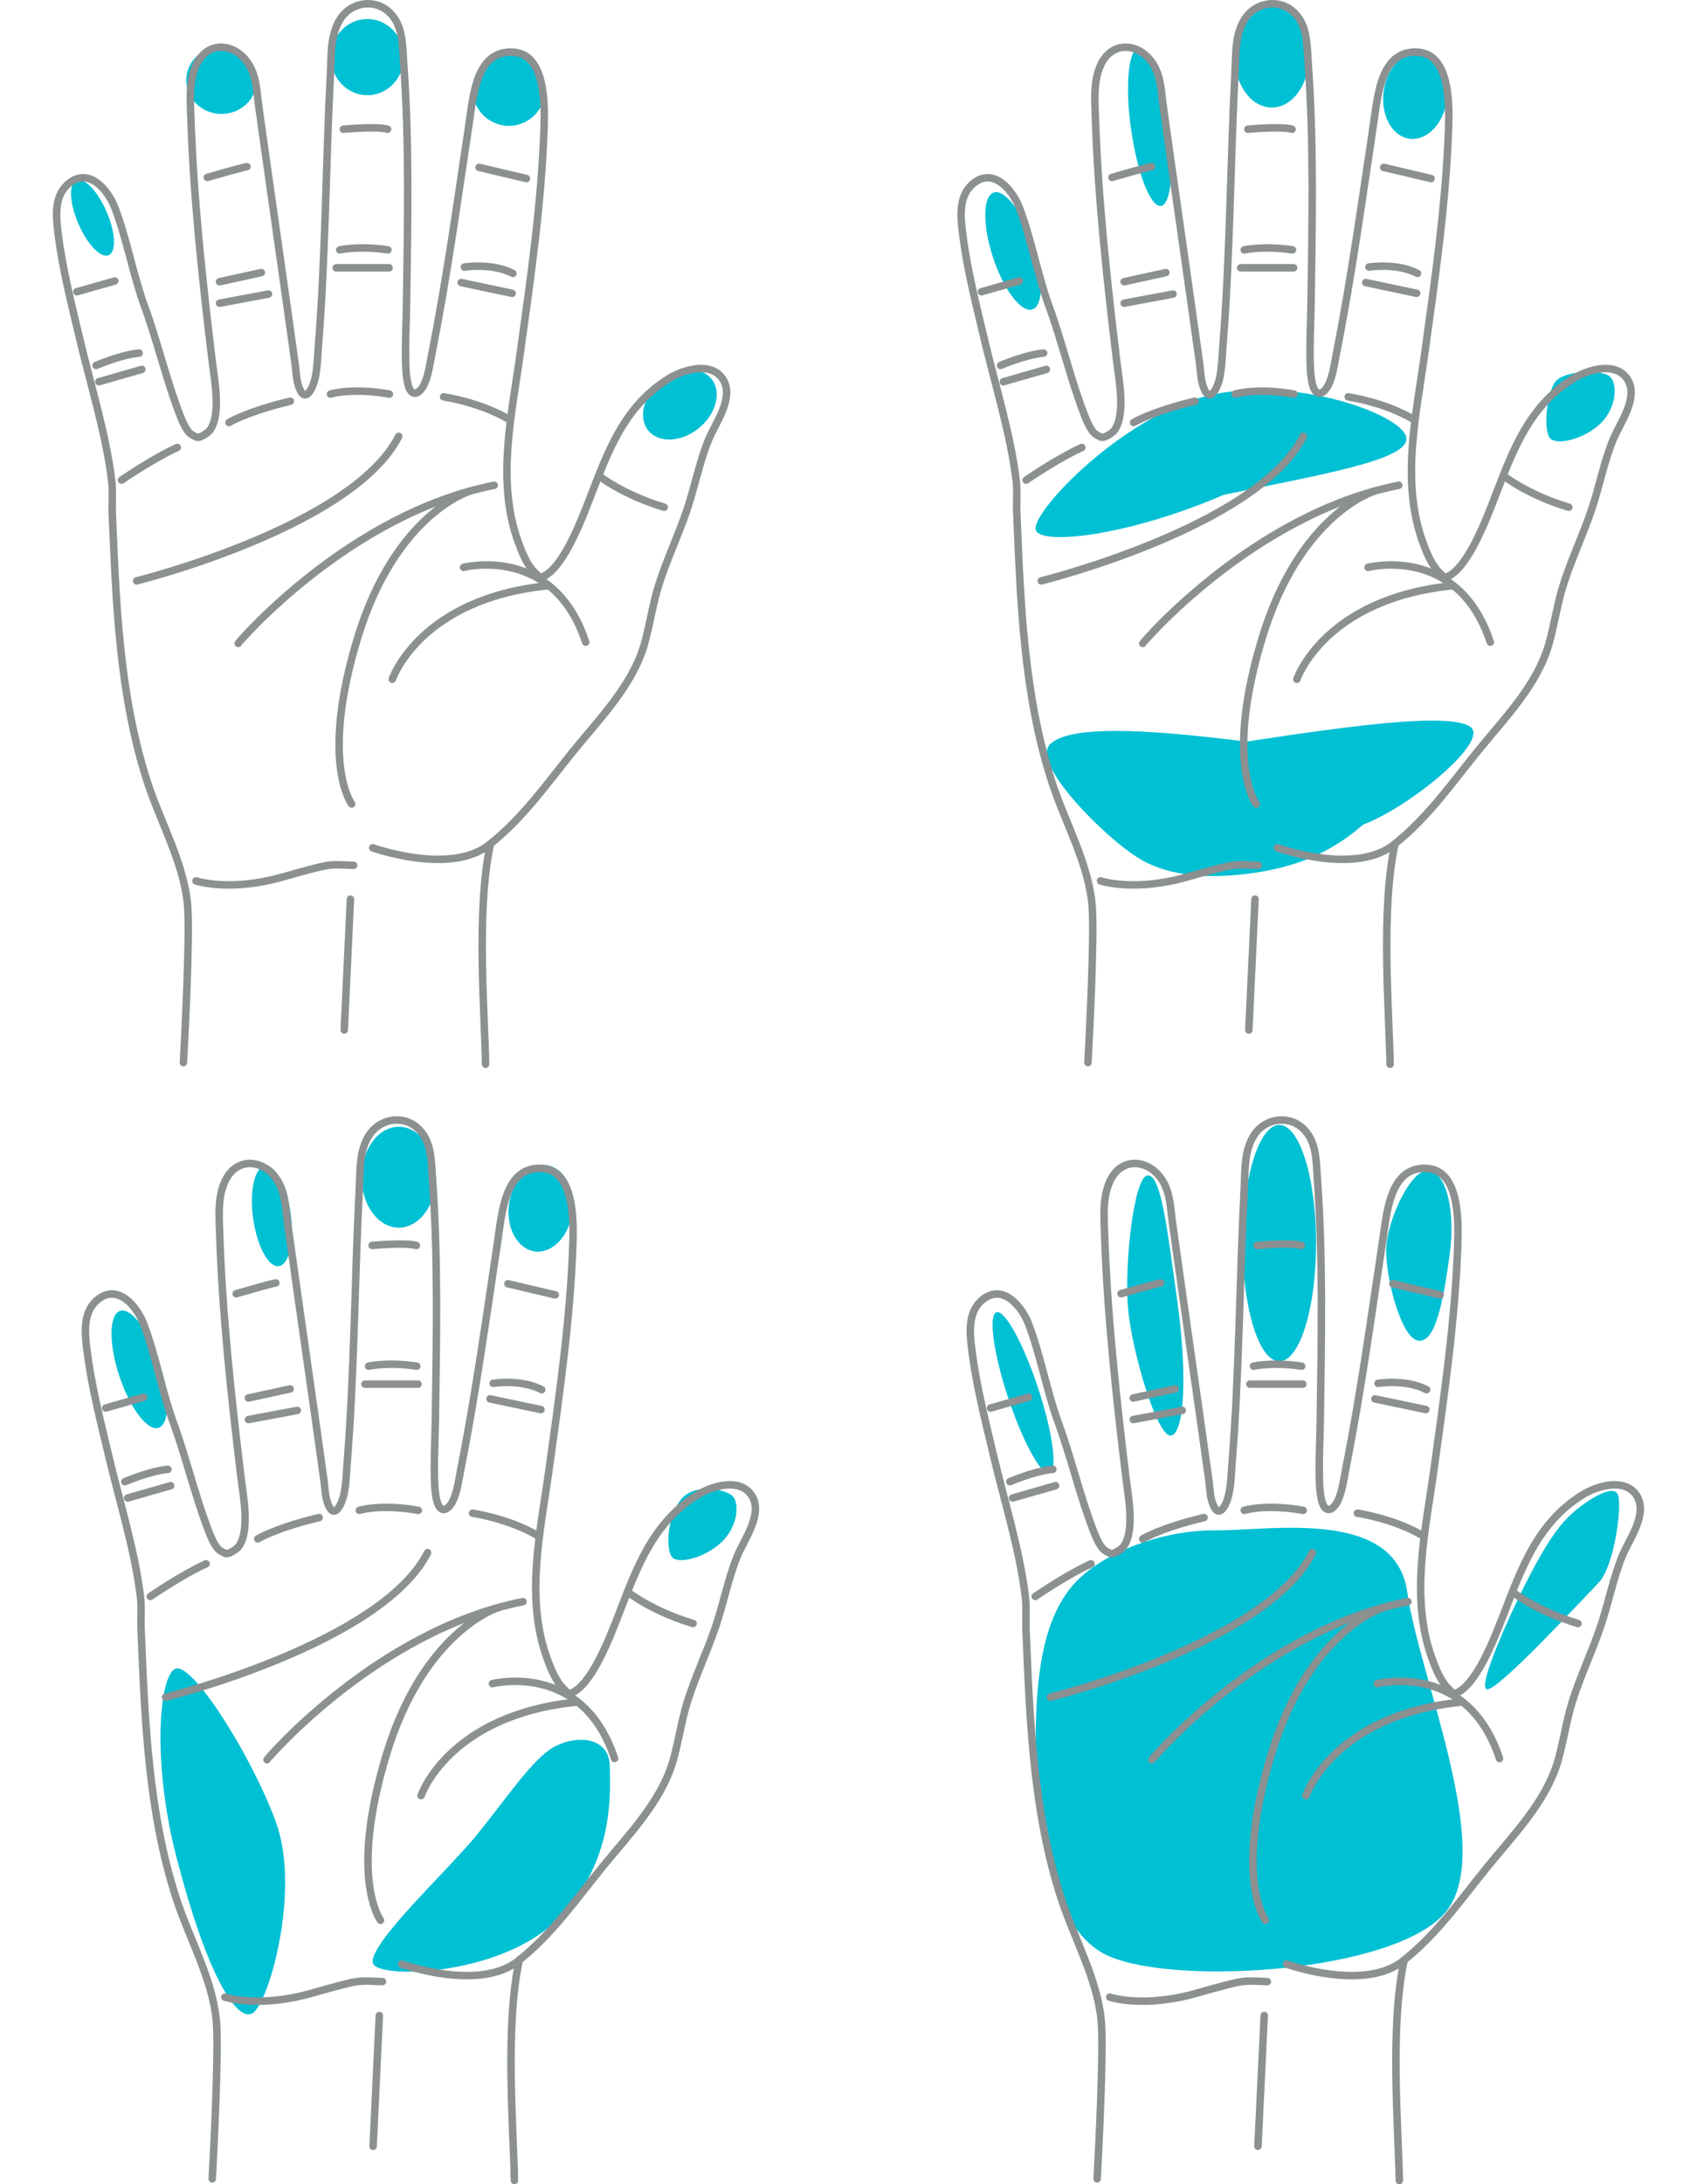 <?xml version="1.0" encoding="UTF-8"?>
<svg id="_圖層_1" data-name="圖層_1" xmlns="http://www.w3.org/2000/svg" version="1.1" viewBox="0 0 226.77 291.75">
  <!-- Generator: Adobe Illustrator 29.8.1, SVG Export Plug-In . SVG Version: 2.1.1 Build 2)  -->
  <defs>
    <style>
      .st0, .st1 {
        fill: #00c0d4;
      }

      .st1 {
        fill-rule: evenodd;
      }

      .st2 {
        fill: none;
        stroke: #8c9091;
        stroke-linecap: round;
        stroke-linejoin: round;
      }
    </style>
  </defs>
  <g>
    <path class="st1" d="M151.14,17.28c-.82-5.84-.35-10.74,1.03-10.93,1.38-.19,3.16,4.39,3.98,10.23.82,5.84.36,10.74-1.02,10.93-1.38.19-3.16-4.39-3.98-10.23Z"/>
    <ellipse class="st0" cx="169.95" cy="7.64" rx="4.95" ry="6.72"/>
    <path class="st1" d="M184.9,12.19c.43-3.18,2.68-5.5,5.01-5.18,2.33.32,3.87,3.15,3.44,6.34-.44,3.18-2.68,5.5-5.01,5.18-2.33-.32-3.87-3.15-3.44-6.34Z"/>
    <path class="st1" d="M207.99,50.83c1.33-1.38,6.16-1.46,7.16-.52,1,.94.91,4.02-1.16,6.14-2.07,2.12-5.81,3.08-6.81,2.14-1-.94-.52-6.39.81-7.77Z"/>
    <path class="st1" d="M132.7,34.41c-1.42-4.31-1.38-8.21.1-8.69,1.48-.49,3.83,2.61,5.26,6.92,1.42,4.31,1.38,8.2-.1,8.69-1.48.49-3.83-2.61-5.26-6.92Z"/>
    <path class="st1" d="M159.57,53.37c10.95-3.6,25.64,1.08,28.04,4.38,2.41,3.3-8.81,5.2-24.07,8.34-12.76,5.5-24.48,6.81-25.14,4.69-.66-2.12,10.22-13.82,21.17-17.41Z"/>
    <path class="st1" d="M167.65,116.58c5.02-.74,9.81-2.33,14.51-6.44,6.32-2.38,16.94-11.19,14.34-13.04-2.6-1.85-14.27-.45-29.96,1.96-13.78-1.76-23.85-2.18-26.27.4-2.42,2.58,7.21,12.25,11.77,15.1,4.56,2.85,10.59,2.75,15.61,2.02Z"/>
  </g>
  <g>
    <path class="st1" d="M33.83,162.77c-.51-3.7.19-6.85,1.57-7.04,1.38-.19,2.92,2.65,3.44,6.35.51,3.7-.19,6.85-1.57,7.04-1.38.2-2.92-2.65-3.44-6.35Z"/>
    <ellipse class="st0" cx="53.29" cy="157.24" rx="4.97" ry="6.74"/>
    <path class="st1" d="M68.02,160.81c.43-3.18,2.68-5.5,5.01-5.18,2.34.32,3.87,3.15,3.44,6.34-.43,3.18-2.68,5.5-5.01,5.18-2.33-.32-3.87-3.15-3.44-6.34Z"/>
    <path class="st1" d="M90.85,200.46c1.76-2.46,6.05-1.56,7.01-.67.96.89.8,3.91-1.27,6.03-2.07,2.12-5.75,3.14-6.7,2.25-.95-.89-.8-5.15.97-7.62Z"/>
    <path class="st1" d="M15.94,183.79c-1.42-4.31-1.38-8.21.1-8.69,1.48-.49,3.83,2.61,5.26,6.92,1.42,4.31,1.38,8.2-.1,8.69-1.48.49-3.83-2.61-5.26-6.92Z"/>
    <path class="st1" d="M36.86,243.35c3.41,9.2-1.06,24.83-3.27,25.64s-6.07-5.73-9.98-20.81c-3.34-12.78-2.35-24.5-.14-25.3,2.21-.81,9.98,11.27,13.4,20.47Z"/>
    <path class="st1" d="M63.54,245.29c4.02-4.87,7.61-10.44,10.6-12.01,2.99-1.58,7.24-1.27,7.34,2.55.1,3.81.57,12.84-6.74,20.34-7.31,7.5-22.86,8.16-24.73,6.34-1.87-1.81,9.51-12.34,13.53-17.21Z"/>
  </g>
  <g>
    <path class="st1" d="M150.74,174.78c-.52-5.79.77-17.53,2.59-17.78,1.82-.26,2.66,7.24,4,16.86,1.35,9.63.96,17.64-.86,17.89-1.82.26-5.21-11.18-5.73-16.97Z"/>
    <ellipse class="st0" cx="170.96" cy="166.05" rx="4.91" ry="15.79"/>
    <path class="st1" d="M185.26,166.48c.24-3.79,3.36-10.46,5.69-10.14,2.33.32,3.57,5.38,2.76,11.3-.81,5.92-1.84,11.75-4.18,11.44-2.33-.32-4.51-8.8-4.27-12.59Z"/>
    <path class="st1" d="M210.01,202.21c1.96-1.78,5.59-4.1,6.19-2.57s-.5,9.63-2.57,11.76c-2.07,2.12-13.38,14.41-14.91,14.24-1.53-.18,3.77-11.55,5.74-15.29,1.97-3.74,3.58-6.35,5.54-8.13Z"/>
    <path class="st1" d="M134.71,186.68c-1.96-5.93-2.65-11.04-1.55-11.4,1.1-.36,3.58,4.15,5.55,10.08,1.96,5.93,2.65,11.04,1.55,11.4-1.1.36-3.59-4.15-5.54-10.08Z"/>
    <path class="st1" d="M148.21,261.3c9.14,3.97,38.37,2.15,45.01-5.95,6.64-8.1-3.59-31.37-5.16-42.66-1.57-11.29-18.15-8.24-25.69-8.28-7.54-.05-16.05,3.34-19.54,7.98-3.49,4.64-4.33,11.48-4.43,19.11.12,7.95.68,25.82,9.81,29.8Z"/>
  </g>
  <g>
    <ellipse class="st0" cx="29.6" cy="10.71" rx="4.71" ry="4.51"/>
    <ellipse class="st0" cx="49.09" cy="7.63" rx="4.87" ry="5.09"/>
    <ellipse class="st0" cx="68" cy="11.94" rx="4.85" ry="4.87"/>
    <path class="st1" d="M88.28,50.95c2.32-1.92,5.35-2.08,6.77-.37,1.42,1.72.69,4.67-1.63,6.58-2.32,1.92-5.36,2.08-6.77.37-1.42-1.72-.69-4.67,1.63-6.58Z"/>
    <path class="st1" d="M10.48,29.9c-1.2-2.76-1.32-5.37-.29-5.82,1.04-.45,2.85,1.42,4.05,4.19,1.2,2.76,1.33,5.37.29,5.82-1.04.45-2.85-1.42-4.05-4.19Z"/>
  </g>
  <g>
    <path class="st2" d="M64.89,142.15c-.12-7.06-1.28-20.5.65-29.45,4.35-3.46,7.55-8.02,11.02-12.31,3.54-4.38,7.98-8.83,9.56-14.4.72-2.57,1.09-5.22,1.89-7.8,1.08-3.44,2.66-6.72,3.81-10.14,1.02-3.04,1.65-6.35,2.87-9.33.91-2.22,3.51-5.65,1.88-8.11-1.55-2.34-5.24-1.26-7.19-.05-6.67,4.12-8.59,11.18-11.32,17.93-.94,2.34-2.99,7.17-5.23,8.39-.27.15-.52.27-.82.11-.16-.09-.83-.8-.97-.98-.81-1.04-1.34-2.38-1.77-3.56-2.99-8.18-.87-17.11.27-25.41,1.36-9.82,2.82-19.91,3.16-29.86.1-3.08.25-9.9-4.06-10.21-4.97-.36-5.4,5.82-5.93,9.36-1.55,10.28-2.96,20.6-4.98,30.8-.27,1.39-.49,3.16-1.13,4.38-.44.84-1.34,1.6-1.9.37-.27-.6-.41-1.72-.45-2.39-.16-2.96.04-6.17.08-9.15.15-10.65.38-21.37-.39-31.99-.17-2.4-.07-5.14-2.08-6.86-1.94-1.66-4.89-1.15-6.3.92-1.43,2.1-1.26,4.71-1.39,7.12-.64,12.35-.65,24.71-1.65,37.04-.14,1.73-.12,4.12-1.07,5.62-.82,1.29-1.38.02-1.63-.88-.26-.93-.25-1.77-.38-2.69-1.6-11.5-3.27-22.97-4.88-34.52-.24-1.72-.26-3.47-1.07-5.07-1.65-3.27-5.74-3.88-7.32-.25-.94,2.15-.74,4.53-.67,6.81.36,10.9,1.54,21.74,2.84,32.54.3,2.51,1.25,7.16-.28,9.32-.25.36-1.23,1-1.66.97-.19-.01-.78-.35-.94-.48-.54-.43-1.06-1.58-1.31-2.23-1.92-4.85-3.13-10.23-4.96-15.14-1.45-4.12-2.29-8.75-3.83-12.8-.88-2.31-3.36-5.37-6.01-3.39-2.14,1.6-1.89,4.41-1.59,6.81.59,4.71,1.79,9.45,2.89,14.06,1.46,6.19,3.55,12.79,4.28,19.04.15,1.26.02,2.88.07,4.18.5,12.12.95,24.46,4.71,36.03,1.76,5.42,5.01,11.05,5.38,16.76.27,4.07-.35,16.49-.58,20.67"/>
    <line class="st2" x1="46.83" y1="120.1" x2="46" y2="137.58"/>
    <path class="st2" d="M26.19,117.66s4.42,1.49,11.44-.48c7.02-1.97,6.07-1.7,9.63-1.6"/>
    <path class="st2" d="M49.81,113.24s10.55,3.81,15.73-.54"/>
    <path class="st2" d="M80.03,63.55s3.19,2.55,8.73,4.2"/>
    <path class="st2" d="M61.94,75.78s12.02-3.09,16.33,10"/>
    <path class="st2" d="M52.42,90.73s3.64-10.78,20.81-12.49"/>
    <path class="st2" d="M31.83,85.94c.05-.16,14.79-17.29,34.21-21.12"/>
    <path class="st2" d="M46.99,107.39s-4.26-5.59.8-22.19c5.05-16.6,14.95-19.58,14.95-19.58"/>
    <path class="st2" d="M18.26,77.59s28.86-7.17,35.02-19.31"/>
    <path class="st2" d="M59.28,53.01s4.84.69,8.78,3.03"/>
    <line class="st2" x1="61.62" y1="37.74" x2="68.43" y2="39.18"/>
    <path class="st2" d="M62.05,35.67s3.72-.59,6.49.85"/>
    <line class="st2" x1="64.02" y1="22.36" x2="70.35" y2="23.85"/>
    <path class="st2" d="M45.88,17.26s4.47-.43,5.91,0"/>
    <path class="st2" d="M45.4,33.38s2.61-.59,6.44,0"/>
    <line class="st2" x1="44.92" y1="35.77" x2="51.99" y2="35.77"/>
    <path class="st2" d="M44.16,52.64s2.83-.9,7.88,0"/>
    <path class="st2" d="M30.6,56.44s2.35-1.46,8.2-2.85"/>
    <line class="st2" x1="29.34" y1="40.5" x2="35.87" y2="39.28"/>
    <line class="st2" x1="29.34" y1="37.63" x2="34.92" y2="36.41"/>
    <path class="st2" d="M27.71,23.7s4.81-1.39,5.29-1.44"/>
    <line class="st2" x1="10.27" y1="38.97" x2="15.34" y2="37.53"/>
    <path class="st2" d="M12.84,48.81s3.35-1.44,5.75-1.65"/>
    <line class="st2" x1="13.21" y1="50.99" x2="18.95" y2="49.34"/>
    <path class="st2" d="M16.24,64.13s4.26-2.93,7.45-4.36"/>
  </g>
  <g>
    <path class="st2" d="M68.74,291.25c-.12-7.06-1.28-20.5.65-29.45,4.35-3.46,7.55-8.02,11.02-12.31,3.54-4.38,7.98-8.83,9.56-14.4.72-2.57,1.09-5.22,1.89-7.8,1.08-3.44,2.66-6.72,3.81-10.14,1.02-3.04,1.65-6.35,2.87-9.33.91-2.22,3.51-5.65,1.88-8.11-1.55-2.34-5.24-1.26-7.19-.05-6.67,4.12-8.59,11.18-11.32,17.93-.94,2.34-2.99,7.17-5.23,8.39-.27.15-.52.27-.82.11-.16-.09-.83-.8-.97-.98-.81-1.04-1.34-2.38-1.77-3.56-2.99-8.18-.87-17.11.27-25.41,1.36-9.82,2.82-19.91,3.16-29.86.1-3.08.25-9.9-4.06-10.21-4.97-.36-5.4,5.82-5.93,9.36-1.55,10.28-2.96,20.6-4.98,30.8-.27,1.39-.49,3.16-1.13,4.38-.44.84-1.34,1.6-1.9.37-.27-.6-.41-1.72-.45-2.39-.16-2.96.04-6.17.08-9.15.15-10.65.38-21.37-.39-31.99-.17-2.4-.07-5.14-2.08-6.86-1.94-1.66-4.89-1.15-6.3.92-1.43,2.1-1.26,4.71-1.39,7.12-.64,12.35-.65,24.71-1.65,37.04-.14,1.73-.12,4.12-1.07,5.62-.82,1.29-1.38.02-1.63-.88-.26-.93-.25-1.77-.38-2.69-1.6-11.5-3.27-22.97-4.88-34.52-.24-1.72-.26-3.47-1.07-5.07-1.65-3.27-5.74-3.88-7.32-.25-.94,2.15-.74,4.53-.67,6.81.36,10.9,1.54,21.74,2.84,32.54.3,2.51,1.25,7.16-.28,9.32-.25.36-1.23,1-1.66.97-.19-.01-.78-.35-.94-.48-.54-.43-1.06-1.58-1.31-2.23-1.92-4.85-3.13-10.23-4.96-15.14-1.45-4.12-2.29-8.75-3.83-12.8-.88-2.31-3.36-5.37-6.01-3.39-2.14,1.6-1.89,4.41-1.59,6.81.59,4.71,1.79,9.45,2.89,14.06,1.46,6.19,3.55,12.79,4.28,19.04.15,1.26.02,2.88.07,4.18.5,12.12.95,24.46,4.71,36.03,1.76,5.42,5.01,11.05,5.38,16.76.27,4.07-.35,16.49-.58,20.67"/>
    <line class="st2" x1="50.69" y1="269.21" x2="49.86" y2="286.68"/>
    <path class="st2" d="M30.04,266.76s4.42,1.49,11.44-.48,6.07-1.7,9.63-1.6"/>
    <path class="st2" d="M53.67,262.34s10.55,3.81,15.73-.54"/>
    <path class="st2" d="M83.89,212.65s3.19,2.55,8.73,4.2"/>
    <path class="st2" d="M65.8,224.89s12.02-3.09,16.33,10"/>
    <path class="st2" d="M56.27,239.84s3.64-10.78,20.81-12.49"/>
    <path class="st2" d="M35.68,235.05c.05-.16,14.79-17.29,34.21-21.12"/>
    <path class="st2" d="M50.85,256.49s-4.26-5.59.8-22.19,14.95-19.58,14.95-19.58"/>
    <path class="st2" d="M22.12,226.7s28.86-7.17,35.02-19.31"/>
    <path class="st2" d="M63.14,202.12s4.84.69,8.78,3.03"/>
    <line class="st2" x1="65.48" y1="186.85" x2="72.29" y2="188.28"/>
    <path class="st2" d="M65.9,184.77s3.72-.59,6.49.85"/>
    <line class="st2" x1="67.87" y1="171.47" x2="74.2" y2="172.96"/>
    <path class="st2" d="M49.73,166.36s4.47-.43,5.91,0"/>
    <path class="st2" d="M49.25,182.48s2.61-.59,6.44,0"/>
    <line class="st2" x1="48.77" y1="184.88" x2="55.85" y2="184.88"/>
    <path class="st2" d="M48.02,201.74s2.83-.9,7.88,0"/>
    <path class="st2" d="M34.45,205.55s2.35-1.46,8.2-2.85"/>
    <line class="st2" x1="33.2" y1="189.61" x2="39.73" y2="188.39"/>
    <line class="st2" x1="33.2" y1="186.73" x2="38.77" y2="185.52"/>
    <path class="st2" d="M31.57,172.8s4.81-1.39,5.29-1.44"/>
    <line class="st2" x1="14.12" y1="188.07" x2="19.19" y2="186.63"/>
    <path class="st2" d="M16.69,197.91s3.35-1.44,5.75-1.65"/>
    <line class="st2" x1="17.06" y1="200.09" x2="22.81" y2="198.44"/>
    <path class="st2" d="M20.09,213.24s4.26-2.93,7.45-4.36"/>
  </g>
  <g>
    <path class="st2" d="M186.99,291.25c-.12-7.06-1.28-20.5.65-29.45,4.35-3.46,7.55-8.02,11.02-12.31,3.54-4.38,7.98-8.83,9.56-14.4.72-2.57,1.09-5.22,1.89-7.8,1.08-3.44,2.66-6.72,3.81-10.14,1.02-3.04,1.65-6.35,2.87-9.33.91-2.22,3.51-5.65,1.88-8.11-1.55-2.34-5.24-1.26-7.19-.05-6.67,4.12-8.59,11.18-11.32,17.93-.94,2.34-2.99,7.17-5.23,8.39-.27.15-.52.27-.82.11-.16-.09-.83-.8-.97-.98-.81-1.04-1.34-2.38-1.77-3.56-2.99-8.18-.87-17.11.27-25.41,1.36-9.82,2.82-19.91,3.16-29.86.1-3.08.25-9.9-4.06-10.21-4.97-.36-5.4,5.82-5.93,9.36-1.55,10.28-2.96,20.6-4.98,30.8-.27,1.39-.49,3.16-1.13,4.38-.44.84-1.34,1.6-1.9.37-.27-.6-.41-1.72-.45-2.39-.16-2.96.04-6.17.08-9.15.15-10.65.38-21.37-.39-31.99-.17-2.4-.07-5.14-2.08-6.86-1.94-1.66-4.89-1.15-6.3.92-1.43,2.1-1.26,4.71-1.39,7.12-.64,12.35-.65,24.71-1.65,37.04-.14,1.73-.12,4.12-1.07,5.62-.82,1.29-1.38.02-1.63-.88-.26-.93-.25-1.77-.38-2.69-1.6-11.5-3.27-22.97-4.88-34.52-.24-1.72-.26-3.47-1.07-5.07-1.65-3.27-5.74-3.88-7.32-.25-.94,2.15-.74,4.53-.67,6.81.36,10.9,1.54,21.74,2.84,32.54.3,2.51,1.25,7.16-.28,9.32-.25.36-1.23,1-1.66.97-.19-.01-.78-.35-.94-.48-.54-.43-1.06-1.58-1.31-2.23-1.92-4.85-3.13-10.23-4.96-15.14-1.45-4.12-2.29-8.75-3.83-12.8-.88-2.31-3.36-5.37-6.01-3.39-2.14,1.6-1.89,4.41-1.59,6.81.59,4.71,1.79,9.45,2.89,14.06,1.46,6.19,3.55,12.79,4.28,19.04.15,1.26.02,2.88.07,4.18.5,12.12.95,24.46,4.71,36.03,1.76,5.42,5.01,11.05,5.38,16.76.27,4.07-.35,16.49-.58,20.67"/>
    <line class="st2" x1="168.94" y1="269.21" x2="168.1" y2="286.68"/>
    <path class="st2" d="M148.29,266.76s4.42,1.49,11.44-.48,6.07-1.7,9.63-1.6"/>
    <path class="st2" d="M171.92,262.34s10.55,3.81,15.73-.54"/>
    <path class="st2" d="M202.14,212.65s3.19,2.55,8.73,4.2"/>
    <path class="st2" d="M184.05,224.89s12.02-3.09,16.33,10"/>
    <path class="st2" d="M174.52,239.84s3.64-10.78,20.81-12.49"/>
    <path class="st2" d="M153.93,235.05c.05-.16,14.79-17.29,34.21-21.12"/>
    <path class="st2" d="M169.1,256.49s-4.26-5.59.8-22.19c5.05-16.6,14.95-19.58,14.95-19.58"/>
    <path class="st2" d="M140.36,226.7s28.86-7.17,35.02-19.31"/>
    <path class="st2" d="M181.39,202.12s4.84.69,8.78,3.03"/>
    <line class="st2" x1="183.73" y1="186.85" x2="190.54" y2="188.28"/>
    <path class="st2" d="M184.15,184.77s3.72-.59,6.49.85"/>
    <line class="st2" x1="186.12" y1="171.47" x2="192.45" y2="172.96"/>
    <path class="st2" d="M167.98,166.36s4.47-.43,5.91,0"/>
    <path class="st2" d="M167.5,182.48s2.61-.59,6.44,0"/>
    <line class="st2" x1="167.02" y1="184.88" x2="174.1" y2="184.88"/>
    <path class="st2" d="M166.27,201.74s2.83-.9,7.88,0"/>
    <path class="st2" d="M152.7,205.55s2.35-1.46,8.2-2.85"/>
    <line class="st2" x1="151.45" y1="189.61" x2="157.98" y2="188.39"/>
    <line class="st2" x1="151.44" y1="186.73" x2="157.02" y2="185.52"/>
    <path class="st2" d="M149.81,172.8s4.81-1.39,5.29-1.44"/>
    <line class="st2" x1="132.37" y1="188.07" x2="137.44" y2="186.63"/>
    <path class="st2" d="M134.94,197.91s3.35-1.44,5.75-1.65"/>
    <line class="st2" x1="135.31" y1="200.09" x2="141.06" y2="198.44"/>
    <path class="st2" d="M138.34,213.24s4.26-2.93,7.45-4.36"/>
  </g>
  <g>
    <path class="st2" d="M185.76,142.15c-.12-7.06-1.28-20.5.65-29.45,4.35-3.46,7.55-8.02,11.02-12.31,3.54-4.38,7.98-8.83,9.56-14.4.72-2.57,1.09-5.22,1.89-7.8,1.08-3.44,2.66-6.72,3.81-10.14,1.02-3.04,1.65-6.35,2.87-9.33.91-2.22,3.51-5.65,1.88-8.11-1.55-2.34-5.24-1.26-7.19-.05-6.67,4.12-8.59,11.18-11.32,17.93-.94,2.34-2.99,7.17-5.23,8.39-.27.15-.52.27-.82.11-.16-.09-.83-.8-.97-.98-.81-1.04-1.34-2.38-1.77-3.56-2.99-8.18-.87-17.11.27-25.41,1.36-9.82,2.82-19.91,3.16-29.86.1-3.08.25-9.9-4.06-10.21-4.97-.36-5.4,5.82-5.93,9.36-1.55,10.28-2.96,20.6-4.98,30.8-.27,1.39-.49,3.16-1.13,4.38-.44.84-1.34,1.6-1.9.37-.27-.6-.41-1.72-.45-2.39-.16-2.96.04-6.17.08-9.15.15-10.65.38-21.37-.39-31.99-.17-2.4-.07-5.14-2.08-6.86-1.94-1.66-4.89-1.15-6.3.92-1.43,2.1-1.26,4.71-1.39,7.12-.64,12.35-.65,24.71-1.65,37.04-.14,1.73-.12,4.12-1.07,5.62-.82,1.29-1.38.02-1.63-.88-.26-.93-.25-1.77-.38-2.69-1.6-11.5-3.27-22.97-4.88-34.52-.24-1.72-.26-3.47-1.07-5.07-1.65-3.27-5.74-3.88-7.32-.25-.94,2.15-.74,4.53-.67,6.81.36,10.9,1.54,21.74,2.84,32.54.3,2.51,1.25,7.16-.28,9.32-.25.36-1.23,1-1.66.97-.19-.01-.78-.35-.94-.48-.54-.43-1.06-1.58-1.31-2.23-1.92-4.85-3.13-10.23-4.96-15.14-1.45-4.12-2.29-8.75-3.83-12.8-.88-2.31-3.36-5.37-6.01-3.39-2.14,1.6-1.89,4.41-1.59,6.81.59,4.71,1.79,9.45,2.89,14.06,1.46,6.19,3.55,12.79,4.28,19.04.15,1.26.02,2.88.07,4.18.5,12.12.95,24.46,4.71,36.03,1.76,5.42,5.01,11.05,5.38,16.76.27,4.07-.35,16.49-.58,20.67"/>
    <line class="st2" x1="167.71" y1="120.1" x2="166.88" y2="137.58"/>
    <path class="st2" d="M147.07,117.66s4.42,1.49,11.44-.48c7.02-1.97,6.07-1.7,9.63-1.6"/>
    <path class="st2" d="M170.69,113.24s10.55,3.81,15.73-.54"/>
    <path class="st2" d="M200.91,63.55s3.19,2.55,8.73,4.2"/>
    <path class="st2" d="M182.82,75.78s12.02-3.09,16.33,10"/>
    <path class="st2" d="M173.3,90.73s3.64-10.78,20.81-12.49"/>
    <path class="st2" d="M152.71,85.94c.05-.16,14.79-17.29,34.21-21.12"/>
    <path class="st2" d="M167.87,107.39s-4.26-5.59.8-22.19c5.05-16.6,14.95-19.58,14.95-19.58"/>
    <path class="st2" d="M139.14,77.59s28.86-7.17,35.02-19.31"/>
    <path class="st2" d="M180.16,53.01s4.84.69,8.78,3.03"/>
    <line class="st2" x1="182.5" y1="37.74" x2="189.31" y2="39.18"/>
    <path class="st2" d="M182.93,35.67s3.72-.59,6.49.85"/>
    <line class="st2" x1="184.9" y1="22.36" x2="191.23" y2="23.85"/>
    <path class="st2" d="M166.75,17.26s4.47-.43,5.91,0"/>
    <path class="st2" d="M166.27,33.38s2.61-.59,6.44,0"/>
    <line class="st2" x1="165.79" y1="35.77" x2="172.87" y2="35.77"/>
    <path class="st2" d="M165.04,52.64s2.83-.9,7.88,0"/>
    <path class="st2" d="M151.48,56.44s2.35-1.46,8.2-2.85"/>
    <line class="st2" x1="150.22" y1="40.5" x2="156.75" y2="39.28"/>
    <line class="st2" x1="150.22" y1="37.63" x2="155.79" y2="36.41"/>
    <path class="st2" d="M148.59,23.7s4.81-1.39,5.29-1.44"/>
    <line class="st2" x1="131.15" y1="38.97" x2="136.21" y2="37.53"/>
    <path class="st2" d="M133.71,48.81s3.35-1.44,5.75-1.65"/>
    <line class="st2" x1="134.08" y1="50.99" x2="139.83" y2="49.34"/>
    <path class="st2" d="M137.12,64.13s4.26-2.93,7.45-4.36"/>
  </g>
</svg>